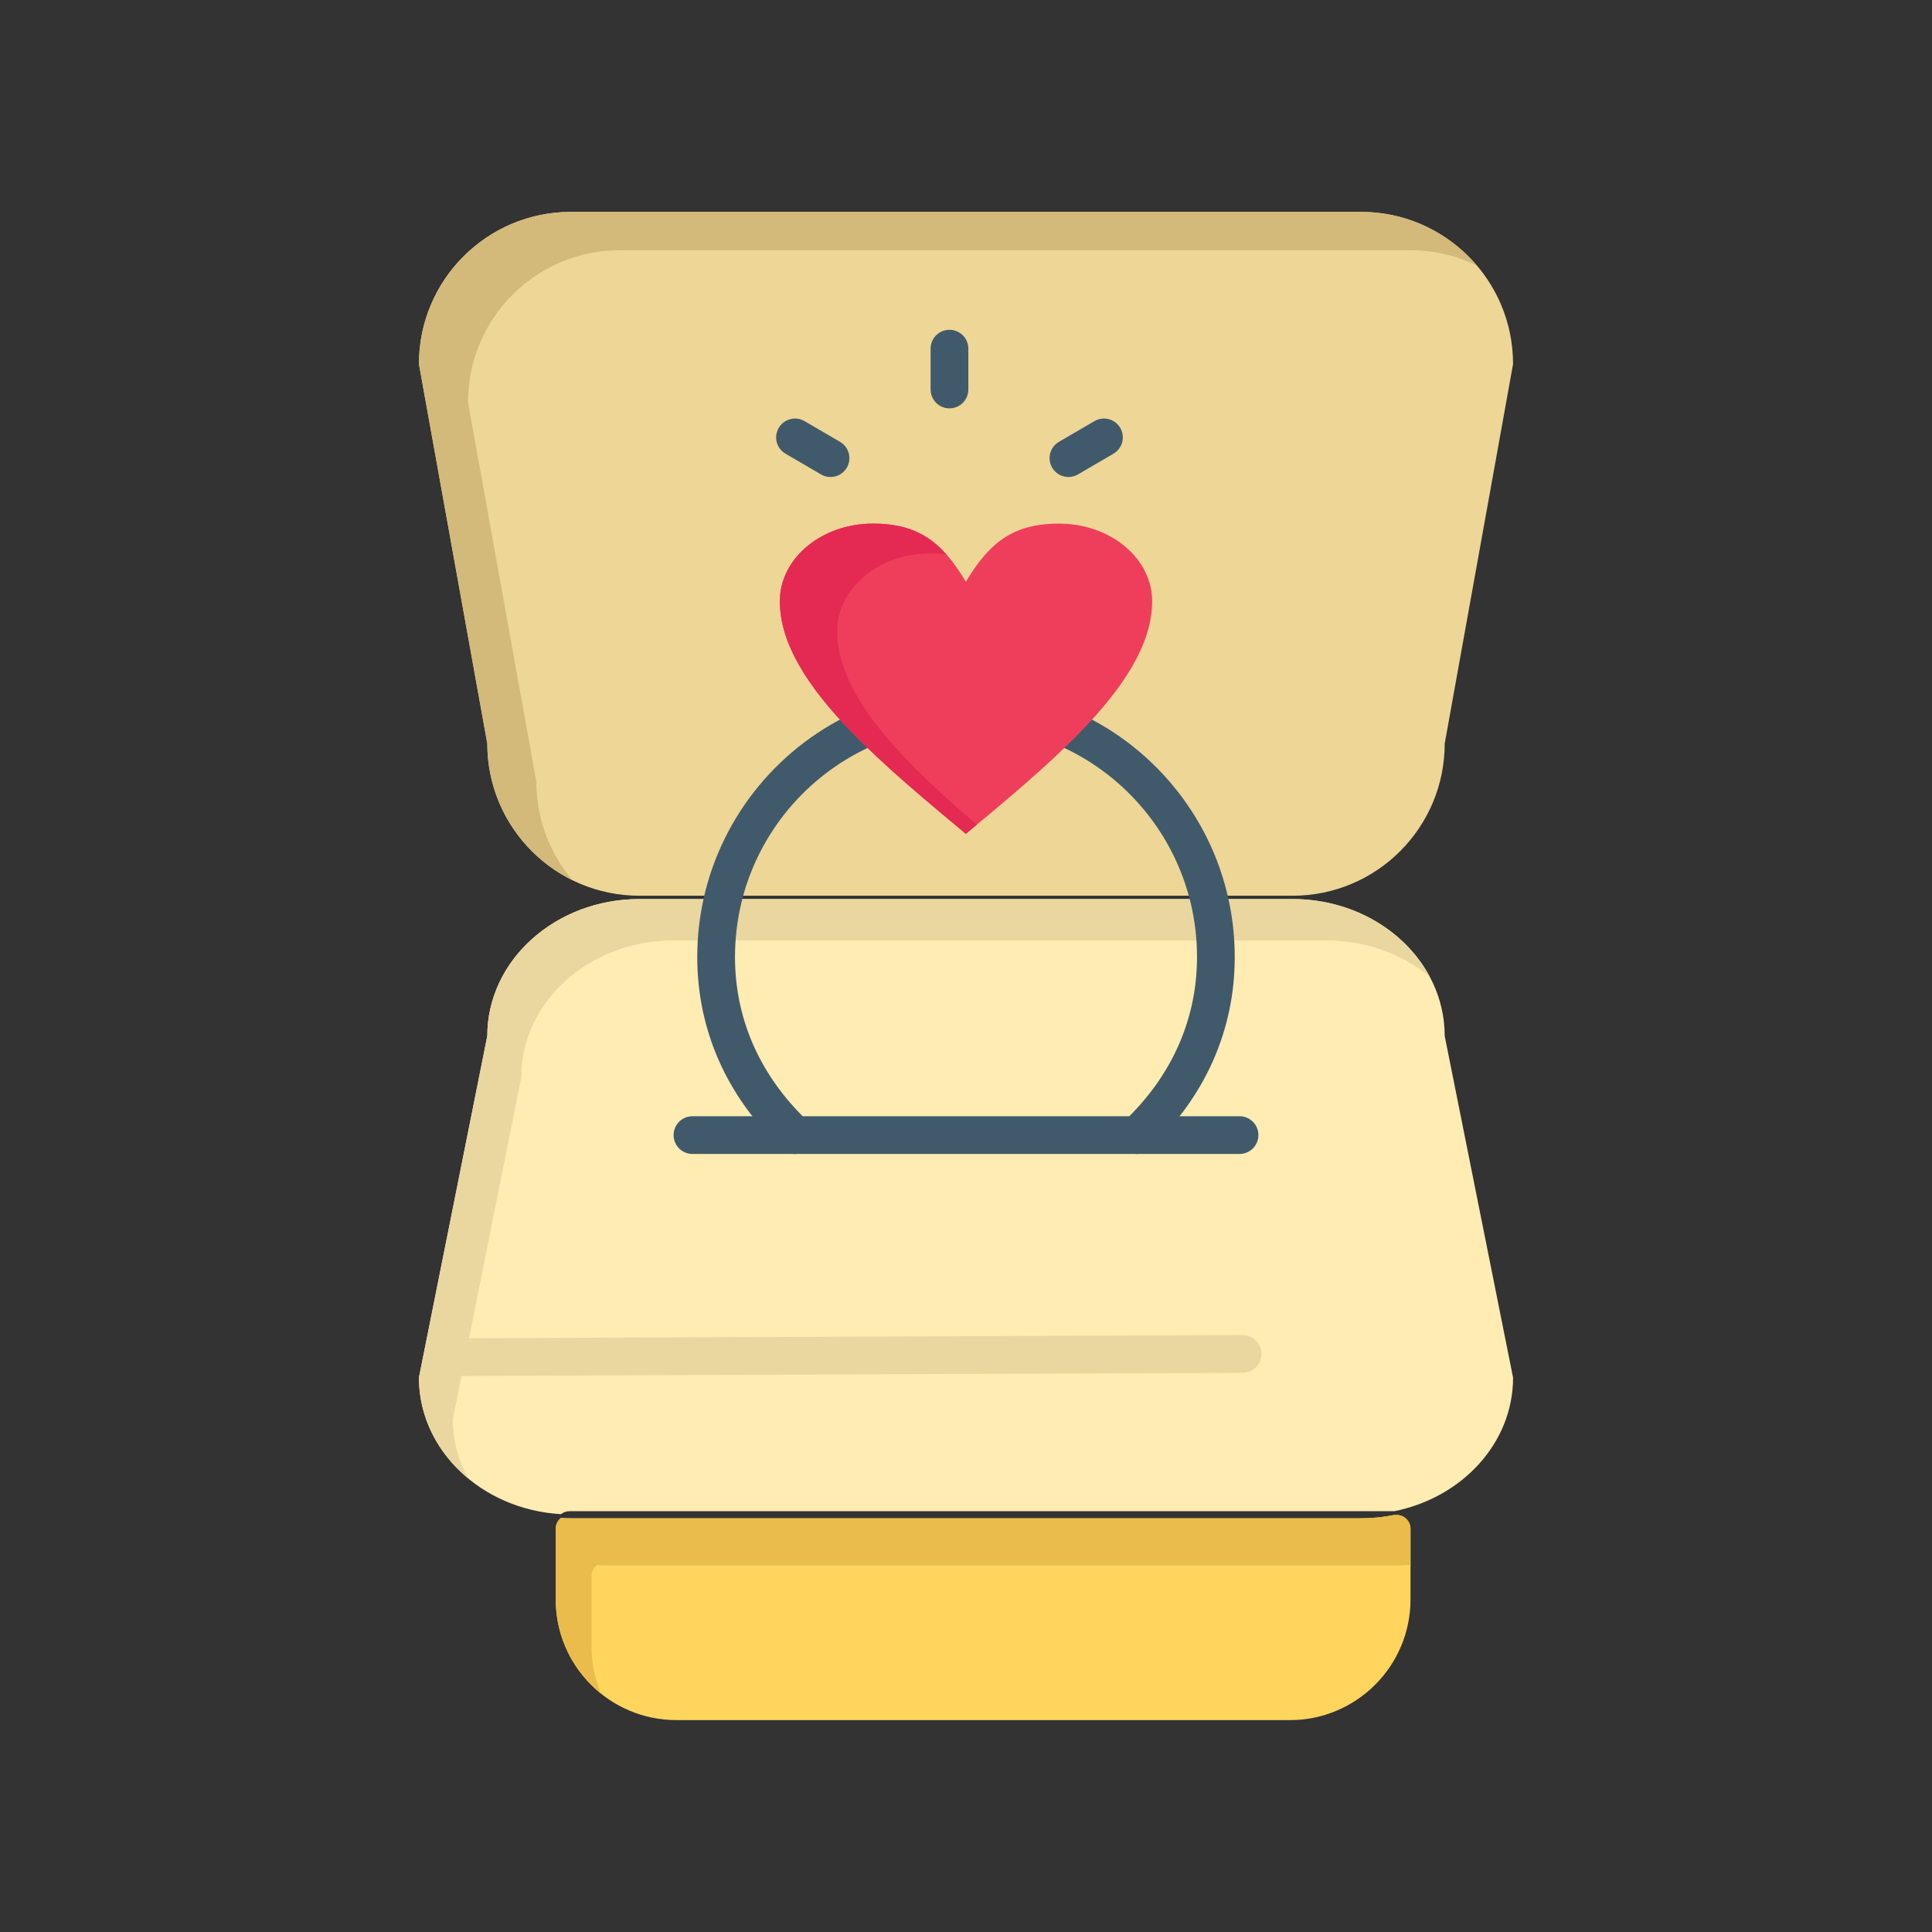 <?xml version="1.0" ?><!DOCTYPE svg  PUBLIC '-//W3C//DTD SVG 1.1//EN'  'http://www.w3.org/Graphics/SVG/1.1/DTD/svg11.dtd'><svg height="512px" style="enable-background:new 0 0 512 512;" version="1.1" viewBox="0 0 512 512" width="512px" xml:space="preserve" xmlns="http://www.w3.org/2000/svg" xmlns:xlink="http://www.w3.org/1999/xlink"><rect x="0" y="0" width="512" height="512" fill="#333333" stroke="none"/><g id="_x36_60_x2C__ring_x2C__love_x2C__heart_x2C__wedding"><g><path d="M360.68,56.15h-209.36c-22.26,0-40.3,18.05-40.3,40.31l18.12,100.61    c0,22.26,18.05,40.31,40.311,40.31h22.329H320.21h22.34c22.26,0,40.311-18.05,40.311-40.31l18.12-100.61    C400.98,74.2,382.93,56.15,360.68,56.15z M236.12,146.76c9.93,0,14.89,4.14,19.85,12.41c4.971-8.27,9.98-12.41,19.91-12.41    c10.95,0,19.851,7.42,19.851,16.55c0,9.28-6.25,18.58-15.261,27.87c-7.04,7.27-15.76,14.54-24.5,21.8    c-8.71-7.26-17.42-14.52-24.45-21.79c-9-9.3-15.25-18.6-15.25-27.88C216.27,154.18,225.17,146.76,236.12,146.76z" style="fill:#EDD696;"/><g><path d="M142.14,207.212l-18.12-100.61c0-22.26,18.04-40.31,40.3-40.31h209.36     c6.364,0,12.382,1.482,17.735,4.112c-7.394-8.716-18.418-14.254-30.735-14.254h-209.36c-22.26,0-40.3,18.05-40.3,40.31     l18.12,100.61c0,15.891,9.202,29.631,22.564,36.196C145.743,226.238,142.14,217.147,142.14,207.212z" style="fill:#D3B97A;"/><path d="M255.97,159.17c0.245-0.408,0.491-0.797,0.736-1.185c-0.57-0.187-1.165-0.347-1.779-0.485     C255.275,158.038,255.623,158.591,255.97,159.17z" style="fill:#D3B97A;"/></g><path d="M373.8,405.15v18.699c0,17.67-14.33,32-32,32H179.26c-17.67,0-31.99-14.33-31.99-32V405.15    c0-1.16,0.54-2.201,1.38-2.881c0.88,0.061,1.771,0.09,2.67,0.09h209.36c3.04,0,5.99-0.299,8.84-0.879h0.601    C372.15,401.48,373.8,403.119,373.8,405.15z" style="fill:#FFD55E;"/><path d="M156.77,436.35V417.65c0-1.16,0.54-2.201,1.38-2.881c0.88,0.061,1.771,0.09,2.67,0.09h209.36    c1.223,0,2.427-0.061,3.62-0.156v-9.553c0-2.031-1.649-3.67-3.68-3.67h-0.601c-2.85,0.58-5.8,0.879-8.84,0.879h-209.36    c-0.899,0-1.79-0.029-2.67-0.09c-0.84,0.68-1.38,1.721-1.38,2.881v18.699c0,10.121,4.702,19.139,12.035,25.002    C157.674,445.012,156.77,440.787,156.77,436.35z" style="fill:#EABC4B;"/><path d="M382.86,274.529c0-20.029-18.051-36.27-40.311-36.27h-22.12h-128.86H169.45    c-22.261,0-40.311,16.24-40.311,36.27l-18.12,90.561c0,19.221,16.61,34.949,37.63,36.18c0.63-0.49,1.42-0.789,2.29-0.789h218.58    c18-3.621,31.461-18.09,31.461-35.391L382.86,274.529z" style="fill:#FFECB2;"/><path d="M120.02,376.068l18.12-90.561c0-20.029,18.05-36.27,40.311-36.27h22.119h128.86h22.12    c10.573,0,20.192,3.669,27.383,9.664c-6.489-12.208-20.343-20.643-36.383-20.643h-22.12h-128.86H169.45    c-22.261,0-40.311,16.24-40.311,36.27l-18.12,90.561c0,10.52,4.984,19.988,12.937,26.611    C121.438,386.967,120.02,381.668,120.02,376.068z" style="fill:#EAD7A0;"/><path d="M328.49,305.811H301.31c-2.762,0-5-2.238-5-5s2.238-5,5-5h27.181c2.762,0,5,2.238,5,5    S331.252,305.811,328.49,305.811z" style="fill:#415A6B;"/><path d="M210.689,305.811h-27.18c-2.762,0-5-2.238-5-5s2.238-5,5-5h27.18c2.762,0,5,2.238,5,5    S213.451,305.811,210.689,305.811z" style="fill:#415A6B;"/><path d="M301.31,305.811h-90.62c-1.278,0-2.509-0.49-3.438-1.369c-14.701-13.918-22.473-31.5-22.473-50.842    c0-5.573,0.648-11.123,1.926-16.497l0.213-0.894c5.579-22.121,21.556-40.339,42.751-48.785c1.883-0.751,4.035-0.289,5.445,1.169    c6.027,6.233,13.452,12.574,20.861,18.768c7.169-5.977,14.832-12.502,20.902-18.771c1.408-1.457,3.559-1.918,5.442-1.167    c21.194,8.445,37.162,26.642,42.726,48.683c0.092,0.338,0.175,0.677,0.255,1.026c1.271,5.343,1.919,10.894,1.919,16.466    c0,19.342-7.771,36.924-22.473,50.842C303.818,305.32,302.588,305.811,301.31,305.811z M212.721,295.811h86.559    c11.745-11.754,17.94-26.307,17.94-42.211c0-4.795-0.557-9.566-1.654-14.183c-0.061-0.261-0.113-0.483-0.175-0.706    c-0.011-0.037-0.021-0.074-0.029-0.111c-4.505-17.905-17.004-32.865-33.74-40.594c-6.913,6.799-15.121,13.618-22.456,19.71    c-1.854,1.541-4.544,1.539-6.396-0.005c-7.695-6.414-15.625-13.023-22.403-19.704c-16.724,7.726-29.221,22.686-33.737,40.596    l-0.19,0.799c-1.102,4.631-1.658,9.403-1.658,14.198C194.779,269.504,200.975,284.057,212.721,295.811z" style="fill:#415A6B;"/><path d="M251.62,108.22c-2.762,0-5-2.239-5-5V92.4c0-2.761,2.238-5,5-5c2.761,0,5,2.239,5,5v10.82    C256.62,105.981,254.381,108.22,251.62,108.22z" style="fill:#415A6B;"/><path d="M283.155,126.411c-1.721,0-3.395-0.888-4.323-2.481c-1.392-2.385-0.587-5.447,1.799-6.838    l9.409-5.49c2.386-1.391,5.447-0.586,6.838,1.799c1.392,2.385,0.587,5.447-1.799,6.838l-9.409,5.49    C284.878,126.19,284.011,126.411,283.155,126.411z" style="fill:#415A6B;"/><path d="M220.095,126.411c-0.855,0-1.722-0.22-2.515-0.682l-9.41-5.49c-2.385-1.392-3.19-4.453-1.799-6.838    c1.391-2.385,4.451-3.192,6.838-1.799l9.41,5.49c2.386,1.392,3.191,4.453,1.8,6.838    C223.489,125.522,221.815,126.411,220.095,126.411z" style="fill:#415A6B;"/><path d="M120.896,364.66c-2.752,0-4.988-2.225-5-4.98c-0.011-2.762,2.218-5.008,4.979-5.02l208.41-0.859    c0.007,0,0.014,0,0.021,0c2.752,0,4.988,2.225,5,4.979c0.012,2.762-2.218,5.01-4.979,5.021l-208.41,0.859    C120.909,364.66,120.902,364.66,120.896,364.66z" style="fill:#EAD7A0;"/><path d="M305.33,159.309c0,11.522-7.761,23.068-18.948,34.603c-8.741,9.027-19.567,18.053-30.419,27.068    c-10.815-9.015-21.63-18.028-30.358-27.055c-11.174-11.548-18.935-23.094-18.935-34.616c0-11.336,11.051-20.549,24.646-20.549    c12.329,0,18.487,5.141,24.646,15.409c6.171-10.268,12.392-15.409,24.72-15.409C294.279,138.76,305.33,147.973,305.33,159.309z" style="fill:#EF3E5C;"/><g><g><g><path d="M240.814,201.84c-11.174-11.547-18.935-23.094-18.935-34.616       c0-11.336,11.051-20.549,24.646-20.549c1.507,0,2.918,0.079,4.252,0.232c-4.81-5.421-10.505-8.148-19.462-8.148       c-13.596,0-24.646,9.213-24.646,20.549c0,11.522,7.761,23.068,18.935,34.616c8.729,9.026,19.543,18.04,30.358,27.055       c0.974-0.81,1.946-1.619,2.919-2.429C252.393,212.983,246.204,207.415,240.814,201.84z" style="fill:#E42A53;"/></g></g></g></g></g><g id="Layer_1"/></svg>